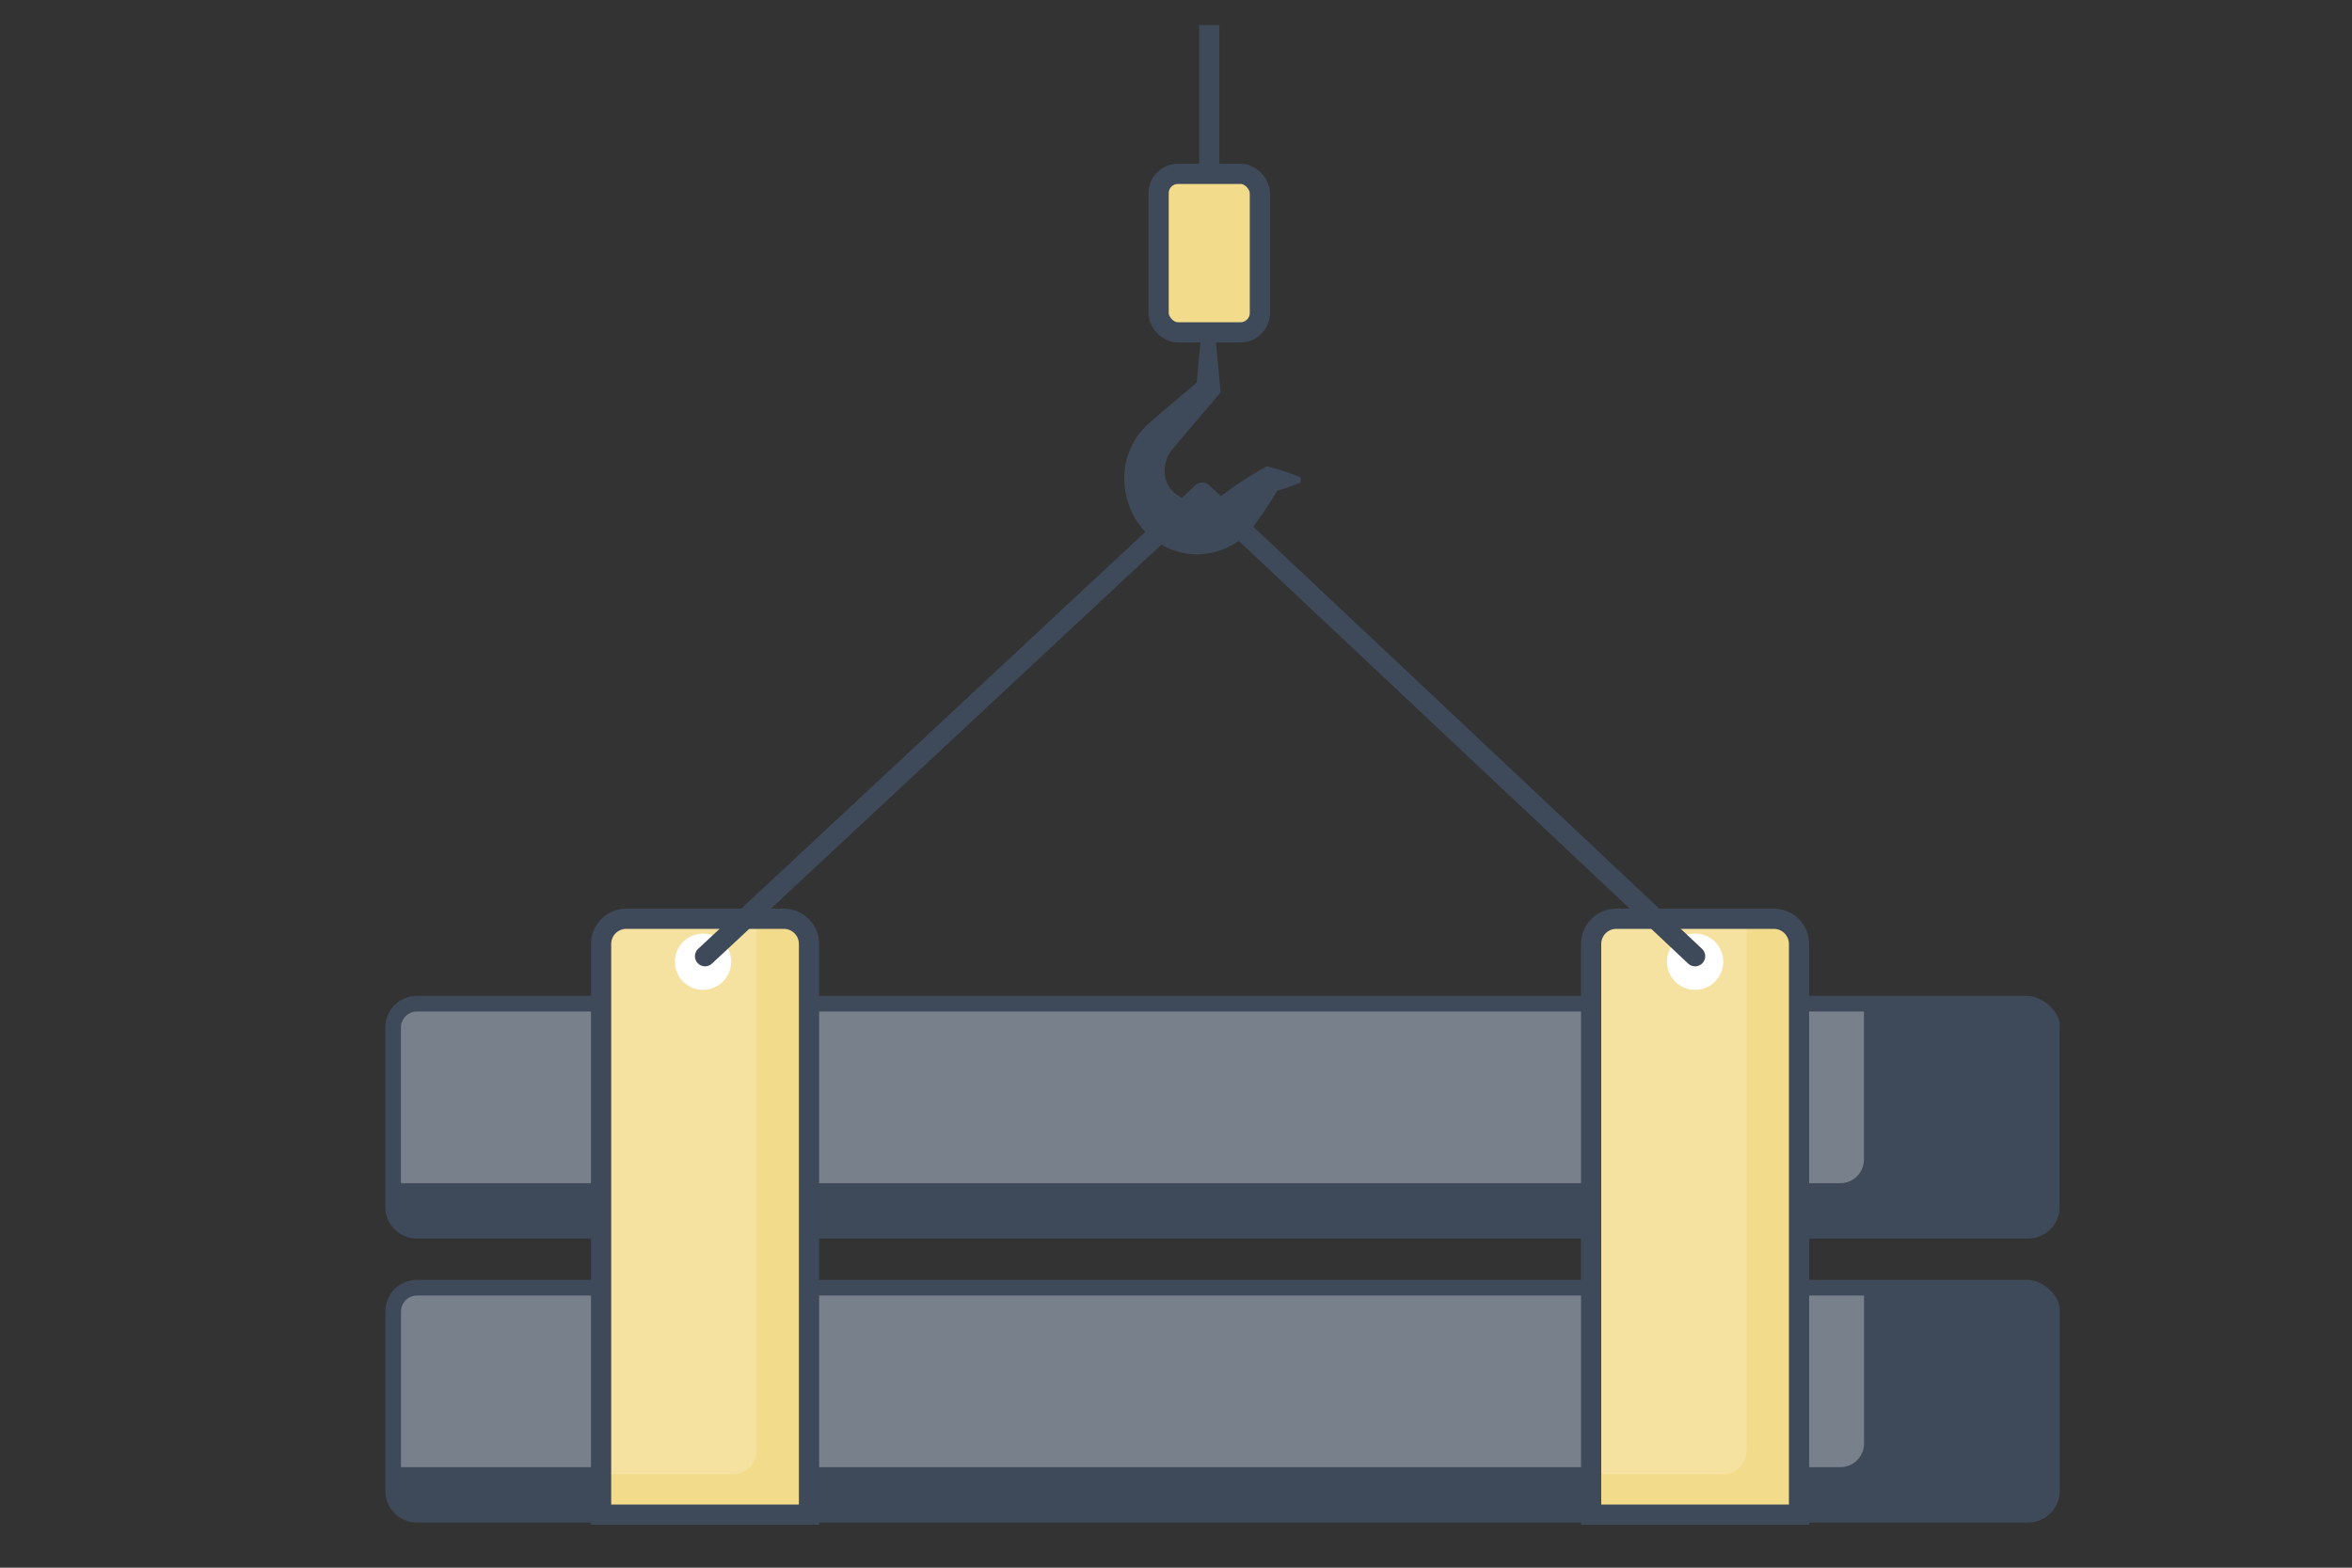 <?xml version="1.0" encoding="UTF-8"?>
<svg id="_レイヤー_2" data-name="レイヤー 2" xmlns="http://www.w3.org/2000/svg" viewBox="0 0 300 200">
  <rect x="0" y="0" width="300" height="200" fill="#333333" stroke="none"/>
  <defs>
    <style>
      .cls-1, .cls-2, .cls-3 {
        fill: none;
      }

      .cls-4, .cls-5 {
        fill: #f2db8a;
      }

      .cls-4, .cls-2, .cls-3 {
        stroke-width: 2.58px;
      }

      .cls-4, .cls-2, .cls-3, .cls-6 {
        stroke: #3e4a5a;
      }

      .cls-4, .cls-3 {
        stroke-miterlimit: 10;
      }

      .cls-7 {
        fill: #3e4a5a;
      }

      .cls-2, .cls-6 {
        stroke-linecap: round;
        stroke-linejoin: round;
      }

      .cls-8 {
        fill: #fff;
      }

      .cls-9 {
        fill: #f5e2a1;
      }

      .cls-6 {
        fill: #78808b;
        stroke-width: 2px;
      }
    </style>
  </defs>
  <g id="_レイヤー_1-2" data-name="レイヤー 1">
    <g>
      <g>
        <g>
          <path class="cls-6" d="M258.69,193.24H53.18c-1.67,0-3.03-1.36-3.03-3.03v-22.9c0-1.67,1.36-3.03,3.03-3.03h205.51c1.74.18,3.24,1.92,3.03,3.03v22.9c0,1.67-1.36,3.03-3.03,3.03Z"/>
          <path class="cls-6" d="M258.68,157.01H53.17c-1.67,0-3.03-1.36-3.03-3.03v-22.9c0-1.67,1.36-3.03,3.03-3.03h205.51c1.74.18,3.24,1.92,3.03,3.03v22.9c0,1.67-1.36,3.03-3.03,3.03Z"/>
          <path class="cls-7" d="M261.71,131.07v22.9c0,1.67-1.35,3.03-3.03,3.03H53.17c-1.68,0-3.03-1.36-3.03-3.03v-3.02h184.58c1.68,0,3.03-1.36,3.03-3.03v-19.88h20.92c1.68,0,3.03,1.36,3.03,3.03Z"/>
          <path class="cls-7" d="M261.72,167.3v22.9c0,1.67-1.35,3.03-3.03,3.03H53.18c-1.68,0-3.03-1.36-3.03-3.03v-3.02h184.58c1.68,0,3.03-1.36,3.03-3.03v-19.88h20.92c1.68,0,3.03,1.36,3.03,3.03Z"/>
          <g>
            <path class="cls-9" d="M79.89,117.21h20.08c1.78,0,3.22,1.44,3.22,3.22v72.8h-26.52v-72.8c0-1.78,1.44-3.22,3.22-3.22Z"/>
            <path class="cls-5" d="M103.19,120.24v72.99h-26.52v-5.15h16.82c1.67,0,3.03-1.36,3.03-3.03v-67.84h3.64c1.67,0,3.03,1.36,3.03,3.03Z"/>
            <path class="cls-3" d="M79.89,117.21h20.08c1.78,0,3.22,1.44,3.22,3.22v72.8h-26.52v-72.8c0-1.78,1.44-3.22,3.22-3.22Z"/>
          </g>
          <g>
            <path class="cls-9" d="M206.17,117.21h20.08c1.78,0,3.22,1.44,3.22,3.22v72.8h-26.52v-72.8c0-1.78,1.44-3.22,3.22-3.22Z"/>
            <path class="cls-5" d="M229.47,120.25v72.99h-26.52v-5.15h16.82c1.67,0,3.03-1.36,3.03-3.03v-67.84h3.64c1.67,0,3.03,1.36,3.03,3.03Z"/>
            <path class="cls-3" d="M206.17,117.21h20.08c1.78,0,3.22,1.44,3.22,3.22v72.8h-26.52v-72.8c0-1.78,1.44-3.22,3.22-3.22Z"/>
          </g>
        </g>
        <g>
          <g>
            <path class="cls-8" d="M93.26,122.69c0-1.98-1.61-3.59-3.59-3.59s-3.59,1.61-3.59,3.59,1.61,3.59,3.59,3.59,3.59-1.61,3.59-3.59Z"/>
            <path class="cls-8" d="M219.8,122.69c0-1.98-1.61-3.59-3.59-3.59s-3.59,1.61-3.59,3.59,1.61,3.59,3.59,3.59,3.59-1.61,3.59-3.59Z"/>
            <polyline class="cls-2" points="89.93 121.99 153.35 62.85 216.21 121.99"/>
          </g>
          <line class="cls-3" x1="154.24" y1="3.2" x2="154.24" y2="32.29"/>
          <path class="cls-7" d="M154.42,37.24c.23,2.05.45,4.11.65,6.16.21,2.05.38,4.11.57,6.16l.05.5-.5.59-5.77,6.8c-.62.81-.89,1.8-.87,2.74,0,.96.43,1.84,1.01,2.47.63.62,1.38,1,2.12,1.18.37.1.75.15,1.14.18.39.01.78,0,1.17-.07.4-.05.8-.18,1.19-.36.11-.04.19-.1.29-.15.05-.03.1-.06.15-.08.05-.02.15-.1.22-.15l.92-.67c1.24-.89,2.52-1.73,3.86-2.5l.97-.56.23.06c.68.18,1.36.38,2.04.6.68.23,1.36.47,2.04.77v.64c-.68.3-1.36.54-2.04.77-.68.23-1.36.42-2.04.6l1.2-.5c-.78,1.34-1.62,2.63-2.5,3.86l-.67.92c-.06.08-.1.14-.19.24l-.27.3c-.18.19-.36.4-.57.57-.78.75-1.74,1.32-2.76,1.75-1.03.41-2.13.64-3.25.66-1.12.02-2.23-.19-3.28-.57-1.04-.39-2.02-.97-2.84-1.71-.82-.74-1.5-1.58-2.03-2.52-1.04-1.89-1.45-4.05-1.19-6.09.25-2.04,1.18-3.98,2.61-5.38.38-.4.62-.58.92-.84.28-.25.57-.49.85-.74l1.72-1.46,3.45-2.92-.45,1.09c.19-2.05.36-4.11.57-6.16.2-2.05.42-4.11.65-6.16h.64Z"/>
          <rect class="cls-4" x="147.78" y="22.18" width="12.92" height="20.22" rx="2.47" ry="2.47"/>
        </g>
      </g>
      <rect class="cls-1" width="300" height="200"/>
    </g>
  </g>
</svg>